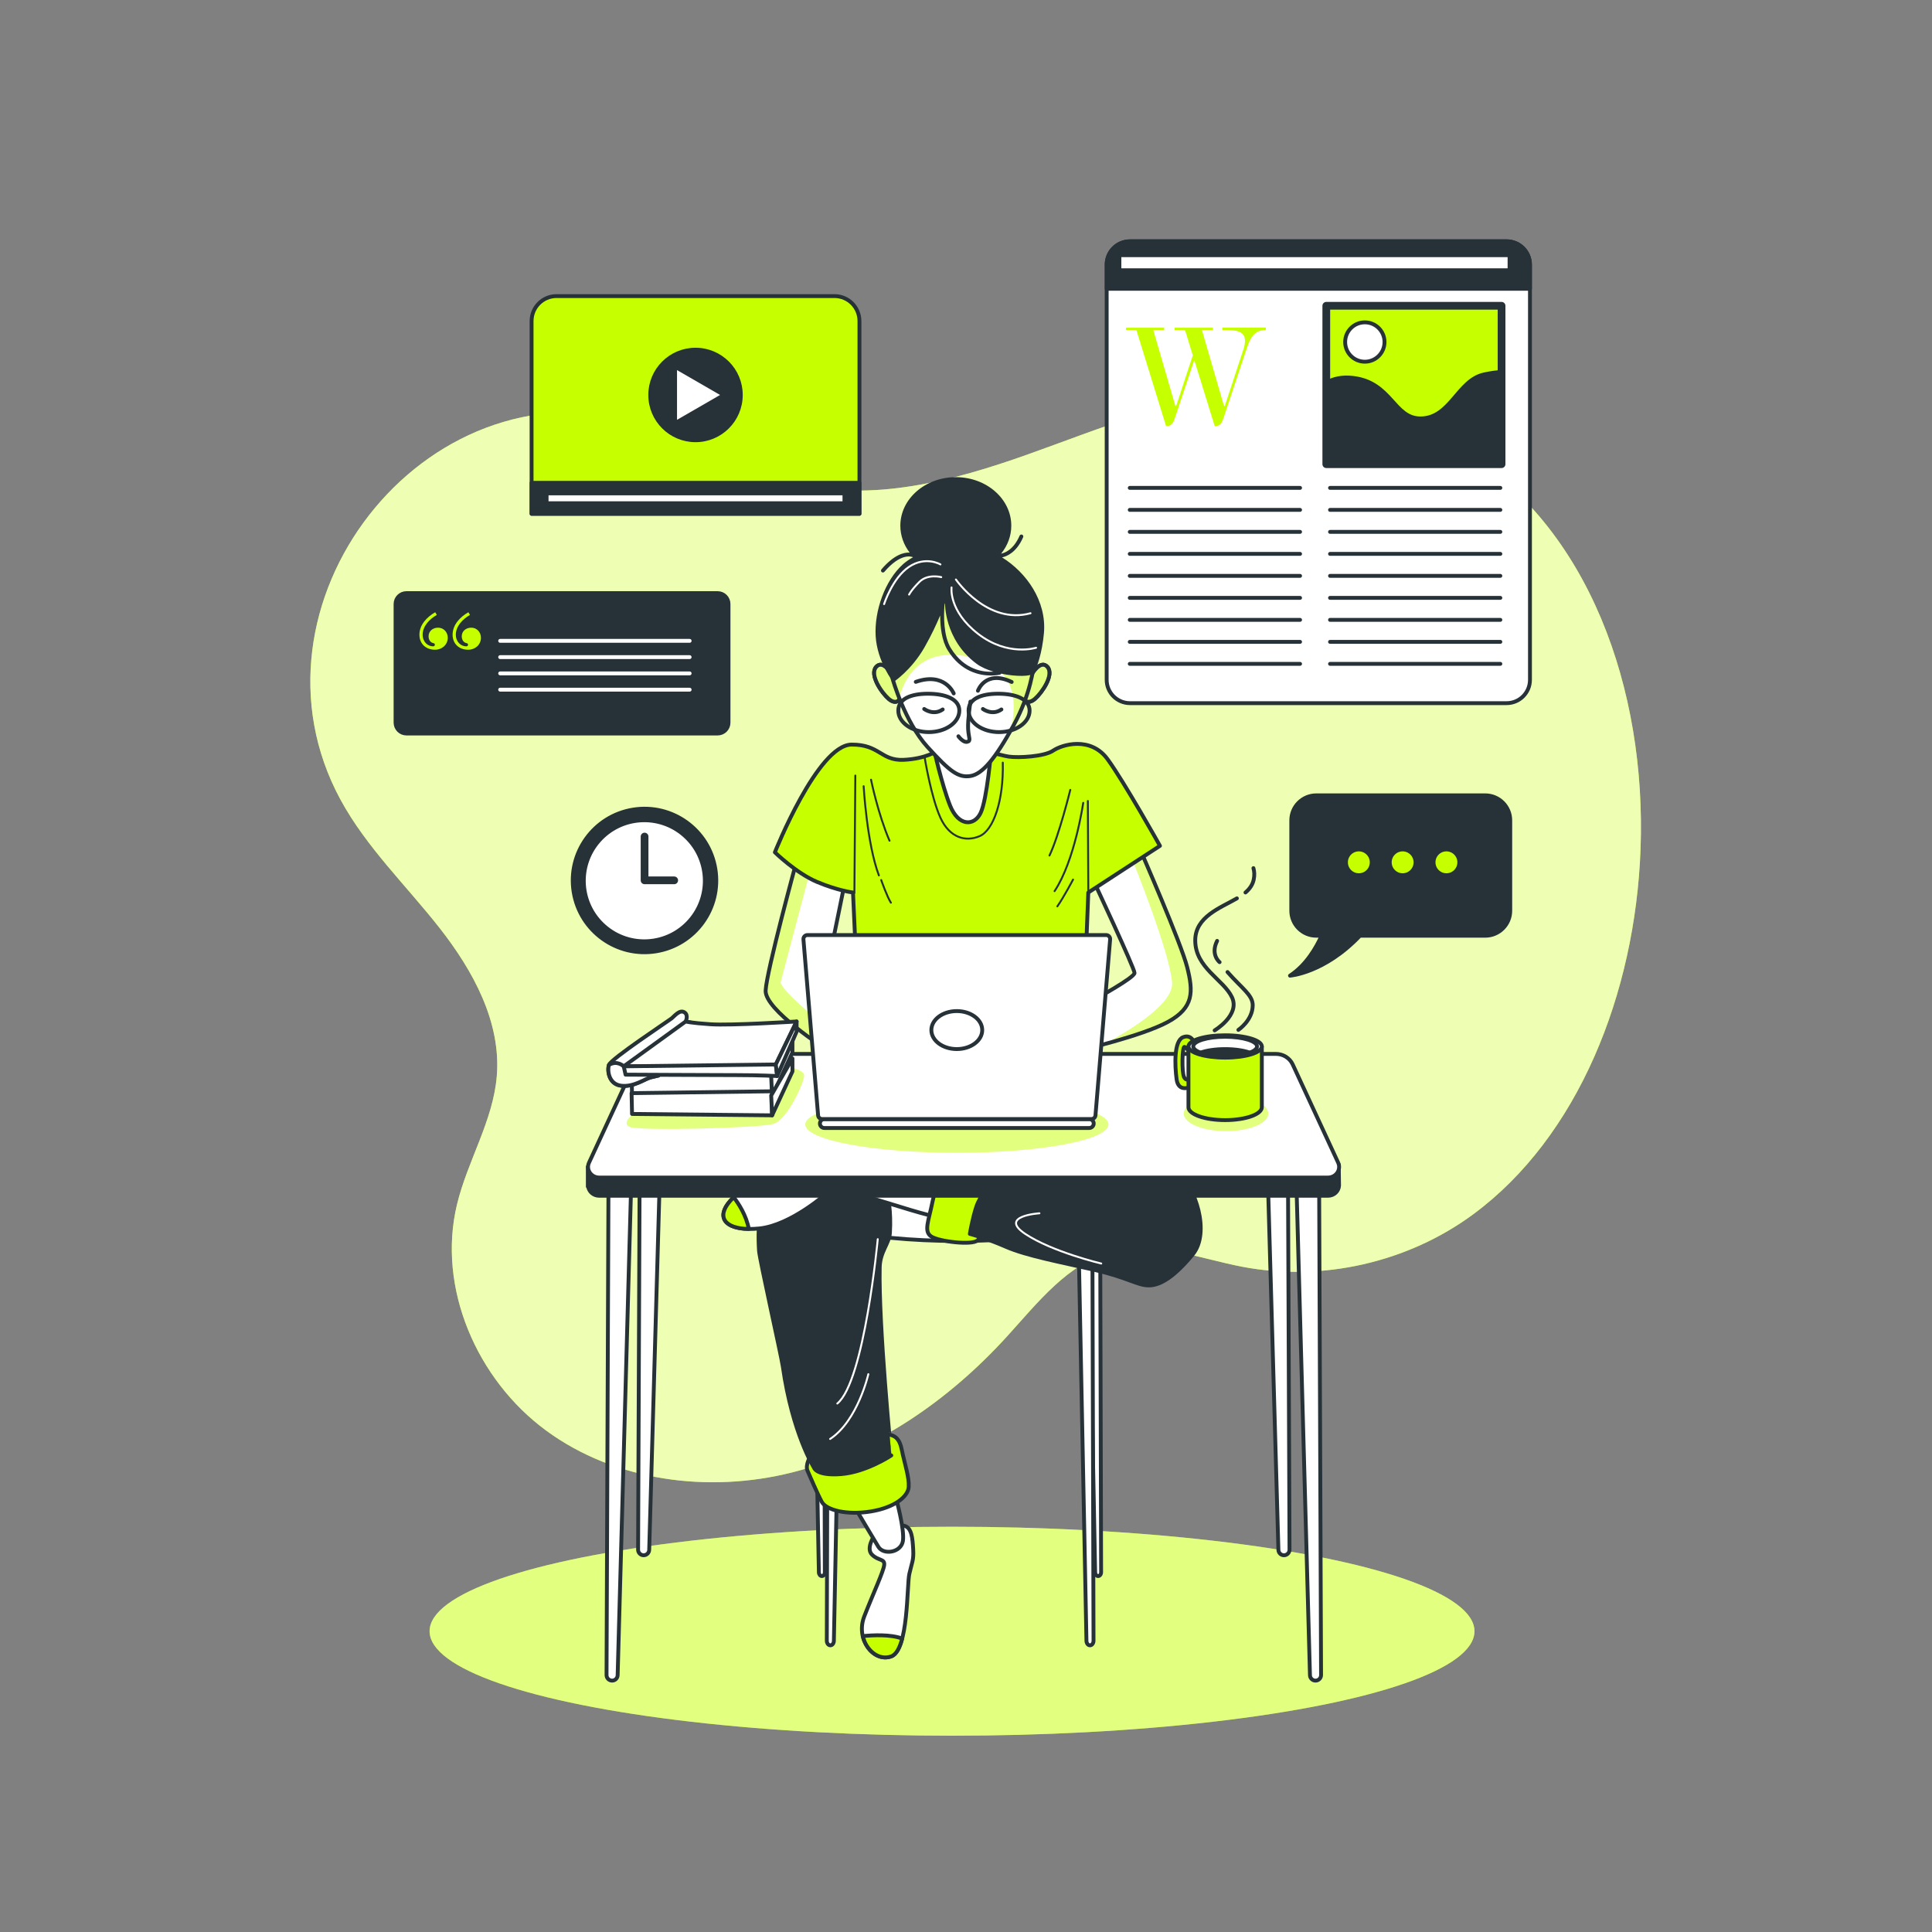 <?xml version="1.0" encoding="utf-8"?>
<!-- Generator: Adobe Illustrator 27.5.0, SVG Export Plug-In . SVG Version: 6.00 Build 0)  -->
<svg version="1.1" xmlns="http://www.w3.org/2000/svg" xmlns:xlink="http://www.w3.org/1999/xlink" x="0px" y="0px"
	 viewBox="0 0 500 500" style="enable-background:new 0 0 500 500;" xml:space="preserve">
<rect x="0" y="0" width="500" height="500" fill="#808080" stroke="none"/>
<g id="Background_simple">
	<g>
		<path style="fill:#C6FF00;" d="M424.572,219.768c1.531-41.415-13.355-83.336-46.152-103.29
			c-16.195-9.853-35.125-15.618-54.063-14.77c-20.315,0.91-39.447,9.178-58.611,15.981c-19.164,6.803-39.906,12.274-59.657,7.434
			c-14.293-3.503-26.864-12.151-41.042-16.095c-55.671-15.486-104.176,47.722-76.917,97.937
			c6.69,12.324,17.012,22.203,25.666,33.237c8.653,11.034,15.94,24.346,14.775,38.32c-0.963,11.565-7.561,21.872-10.289,33.152
			c-5.224,21.605,5.132,45.378,23.043,58.542c17.91,13.163,42.071,16.273,63.629,10.859c21.558-5.414,40.594-18.682,55.569-35.107
			c8.018-8.793,15.832-19.076,27.35-22.064c11.044-2.865,22.439,1.793,33.646,3.934c20.649,3.945,42.857-1.106,59.769-13.595
			C408.393,294.225,423.189,257.203,424.572,219.768z"/>
		<path style="opacity:0.7;fill:#FFFFFF;" d="M424.572,219.768c1.531-41.415-13.355-83.336-46.152-103.29
			c-16.195-9.853-35.125-15.618-54.063-14.77c-20.315,0.91-39.447,9.178-58.611,15.981c-19.164,6.803-39.906,12.274-59.657,7.434
			c-14.293-3.503-26.864-12.151-41.042-16.095c-55.671-15.486-104.176,47.722-76.917,97.937
			c6.69,12.324,17.012,22.203,25.666,33.237c8.653,11.034,15.94,24.346,14.775,38.32c-0.963,11.565-7.561,21.872-10.289,33.152
			c-5.224,21.605,5.132,45.378,23.043,58.542c17.91,13.163,42.071,16.273,63.629,10.859c21.558-5.414,40.594-18.682,55.569-35.107
			c8.018-8.793,15.832-19.076,27.35-22.064c11.044-2.865,22.439,1.793,33.646,3.934c20.649,3.945,42.857-1.106,59.769-13.595
			C408.393,294.225,423.189,257.203,424.572,219.768z"/>
	</g>
</g>
<g id="Shadow">
	<g>
		<ellipse style="fill:#C6FF00;" cx="246.386" cy="422.159" rx="135.21" ry="27.042"/>
		<ellipse style="opacity:0.5;fill:#FFFFFF;" cx="246.386" cy="422.159" rx="135.21" ry="27.042"/>
	</g>
</g>
<g id="Graphics_2">
	<g id="XMLID_98_">
		<path id="XMLID_4_" style="fill:#FFFFFF;stroke:#263238;stroke-linecap:round;stroke-linejoin:round;stroke-miterlimit:10;" d="
			M389.92,181.976h-97.48c-3.332,0-6.034-2.701-6.034-6.033V68.483c0-3.332,2.701-6.034,6.034-6.034h97.48
			c3.332,0,6.033,2.701,6.033,6.034v107.46C395.953,179.275,393.252,181.976,389.92,181.976z"/>
		<path id="XMLID_57_" style="fill:#263238;stroke:#263238;stroke-linecap:round;stroke-linejoin:round;stroke-miterlimit:10;" d="
			M395.953,74.743H286.406v-6.26c0-3.332,2.701-6.034,6.034-6.034h97.48c3.332,0,6.033,2.701,6.033,6.034V74.743z"/>
		<g id="XMLID_95_">
			<g id="XMLID_72_">
				
					<line id="XMLID_73_" style="fill:none;stroke:#263238;stroke-linecap:round;stroke-linejoin:round;stroke-miterlimit:10;" x1="292.38" y1="126.265" x2="336.458" y2="126.265"/>
				
					<line id="XMLID_74_" style="fill:none;stroke:#263238;stroke-linecap:round;stroke-linejoin:round;stroke-miterlimit:10;" x1="292.38" y1="131.958" x2="336.458" y2="131.958"/>
				
					<line id="XMLID_75_" style="fill:none;stroke:#263238;stroke-linecap:round;stroke-linejoin:round;stroke-miterlimit:10;" x1="292.38" y1="137.65" x2="336.458" y2="137.65"/>
				
					<line id="XMLID_76_" style="fill:none;stroke:#263238;stroke-linecap:round;stroke-linejoin:round;stroke-miterlimit:10;" x1="292.38" y1="143.342" x2="336.458" y2="143.342"/>
				
					<line id="XMLID_77_" style="fill:none;stroke:#263238;stroke-linecap:round;stroke-linejoin:round;stroke-miterlimit:10;" x1="292.38" y1="149.035" x2="336.458" y2="149.035"/>
				
					<line id="XMLID_78_" style="fill:none;stroke:#263238;stroke-linecap:round;stroke-linejoin:round;stroke-miterlimit:10;" x1="292.38" y1="154.727" x2="336.458" y2="154.727"/>
				
					<line id="XMLID_79_" style="fill:none;stroke:#263238;stroke-linecap:round;stroke-linejoin:round;stroke-miterlimit:10;" x1="292.38" y1="160.42" x2="336.458" y2="160.42"/>
				
					<line id="XMLID_80_" style="fill:none;stroke:#263238;stroke-linecap:round;stroke-linejoin:round;stroke-miterlimit:10;" x1="292.38" y1="166.112" x2="336.458" y2="166.112"/>
				
					<line id="XMLID_81_" style="fill:none;stroke:#263238;stroke-linecap:round;stroke-linejoin:round;stroke-miterlimit:10;" x1="292.38" y1="171.805" x2="336.458" y2="171.805"/>
			</g>
			<g id="XMLID_83_">
				
					<line id="XMLID_92_" style="fill:none;stroke:#263238;stroke-linecap:round;stroke-linejoin:round;stroke-miterlimit:10;" x1="344.212" y1="126.265" x2="388.289" y2="126.265"/>
				
					<line id="XMLID_91_" style="fill:none;stroke:#263238;stroke-linecap:round;stroke-linejoin:round;stroke-miterlimit:10;" x1="344.212" y1="131.958" x2="388.289" y2="131.958"/>
				
					<line id="XMLID_90_" style="fill:none;stroke:#263238;stroke-linecap:round;stroke-linejoin:round;stroke-miterlimit:10;" x1="344.212" y1="137.65" x2="388.289" y2="137.65"/>
				
					<line id="XMLID_89_" style="fill:none;stroke:#263238;stroke-linecap:round;stroke-linejoin:round;stroke-miterlimit:10;" x1="344.212" y1="143.342" x2="388.289" y2="143.342"/>
				
					<line id="XMLID_88_" style="fill:none;stroke:#263238;stroke-linecap:round;stroke-linejoin:round;stroke-miterlimit:10;" x1="344.212" y1="149.035" x2="388.289" y2="149.035"/>
				
					<line id="XMLID_87_" style="fill:none;stroke:#263238;stroke-linecap:round;stroke-linejoin:round;stroke-miterlimit:10;" x1="344.212" y1="154.727" x2="388.289" y2="154.727"/>
				
					<line id="XMLID_86_" style="fill:none;stroke:#263238;stroke-linecap:round;stroke-linejoin:round;stroke-miterlimit:10;" x1="344.212" y1="160.42" x2="388.289" y2="160.42"/>
				
					<line id="XMLID_85_" style="fill:none;stroke:#263238;stroke-linecap:round;stroke-linejoin:round;stroke-miterlimit:10;" x1="344.212" y1="166.112" x2="388.289" y2="166.112"/>
				
					<line id="XMLID_84_" style="fill:none;stroke:#263238;stroke-linecap:round;stroke-linejoin:round;stroke-miterlimit:10;" x1="344.212" y1="171.805" x2="388.289" y2="171.805"/>
			</g>
		</g>
		<path style="fill:#C6FF00;" d="M321.855,90.242c0.229-0.646,0.343-1.483,0.343-2.091c0-2.585-2.624-2.738-5.21-2.738h-0.646
			v-0.608h11.256v0.608c-2.929,0-3.955,1.863-4.905,4.639l-5.971,17.91c-0.456,1.331-0.836,2.32-2.243,2.32h-0.114l-5.285-17.111
			l-4.943,14.792c-0.456,1.331-0.836,2.32-2.243,2.32h-0.114l-7.681-24.869h-2.7v-0.608h9.887v0.608h-2.814l5.704,19.621h0.229
			l4.297-13.081l-2.016-6.541h-2.7v-0.608h9.887v0.608h-2.813l5.703,19.621h0.228L321.855,90.242z"/>
		<g id="XMLID_94_">
			
				<rect id="XMLID_64_" x="343.243" y="79.133" style="fill:#C6FF00;stroke:#263238;stroke-width:2;stroke-linecap:round;stroke-linejoin:round;stroke-miterlimit:10;" width="45.361" height="40.996"/>
			<path id="XMLID_97_" style="fill:#263238;stroke:#263238;stroke-linecap:round;stroke-linejoin:round;stroke-miterlimit:10;" d="
				M388.604,96.266c-1.227,0.062-2.719,0.245-4.527,0.638c-6.891,1.498-8.688,11.385-16.478,11.385
				c-6.897,0-7.49-9.288-17.377-10.486c-2.986-0.362-5.257,0.235-6.979,1.242v21.085h45.361V96.266z"/>
			<path id="XMLID_93_" style="fill:#FFFFFF;stroke:#263238;stroke-linecap:round;stroke-linejoin:round;stroke-miterlimit:10;" d="
				M358.311,88.515c0,2.813-2.28,5.093-5.093,5.093s-5.093-2.28-5.093-5.093c0-2.813,2.28-5.093,5.093-5.093
				S358.311,85.702,358.311,88.515z"/>
		</g>
		
			<rect id="XMLID_96_" x="289.702" y="66.045" style="fill:#FFFFFF;stroke:#263238;stroke-linecap:round;stroke-linejoin:round;stroke-miterlimit:10;" width="100.966" height="3.895"/>
	</g>
	<g>
		<path id="XMLID_125_" style="fill:#263238;stroke:#263238;stroke-linecap:round;stroke-linejoin:round;stroke-miterlimit:10;" d="
			M384.374,205.833H340.66c-3.577,0-6.477,2.9-6.477,6.477v23.38c0,3.577,2.9,6.477,6.477,6.477h1.361
			c-1.357,3.017-3.967,7.601-8.171,10.333c0,0,8.867-0.618,18.109-10.333h32.415c3.577,0,6.477-2.9,6.477-6.477v-23.38
			C390.85,208.733,387.951,205.833,384.374,205.833z"/>
		<g>
			
				<path id="XMLID_122_" style="fill:#C6FF00;stroke:#263238;stroke-linecap:round;stroke-linejoin:round;stroke-miterlimit:10;" d="
				M355,223.167c0-1.841-1.492-3.333-3.333-3.333c-1.841,0-3.333,1.492-3.333,3.333c0,1.841,1.492,3.333,3.333,3.333
				C353.508,226.5,355,225.008,355,223.167z"/>
			
				<path id="XMLID_124_" style="fill:#C6FF00;stroke:#263238;stroke-linecap:round;stroke-linejoin:round;stroke-miterlimit:10;" d="
				M366.333,223.167c0-1.841-1.492-3.333-3.333-3.333c-1.841,0-3.333,1.492-3.333,3.333c0,1.841,1.492,3.333,3.333,3.333
				C364.841,226.5,366.333,225.008,366.333,223.167z"/>
			
				<path id="XMLID_126_" style="fill:#C6FF00;stroke:#263238;stroke-linecap:round;stroke-linejoin:round;stroke-miterlimit:10;" d="
				M377.667,223.167c0-1.841-1.492-3.333-3.333-3.333c-1.841,0-3.333,1.492-3.333,3.333c0,1.841,1.492,3.333,3.333,3.333
				C376.174,226.5,377.667,225.008,377.667,223.167z"/>
		</g>
	</g>
</g>
<g id="Graphics_1">
	<g id="XMLID_71_">
		<path id="XMLID_65_" style="fill:#C6FF00;stroke:#263238;stroke-linecap:round;stroke-linejoin:round;stroke-miterlimit:10;" d="
			M222.425,132.972h-84.851V83.091c0-3.569,2.894-6.463,6.463-6.463h71.925c3.57,0,6.463,2.894,6.463,6.463V132.972z"/>
		
			<rect id="XMLID_66_" x="137.575" y="124.948" style="fill:#263238;stroke:#263238;stroke-linecap:round;stroke-linejoin:round;stroke-miterlimit:10;" width="84.851" height="8.024"/>
		
			<rect id="XMLID_67_" x="141.459" y="127.691" style="fill:#FFFFFF;stroke:#263238;stroke-linecap:round;stroke-linejoin:round;stroke-miterlimit:10;" width="77.082" height="2.538"/>
		<g id="XMLID_70_">
			
				<circle id="XMLID_68_" style="fill:#263238;stroke:#263238;stroke-linecap:round;stroke-linejoin:round;stroke-miterlimit:10;" cx="180" cy="102.215" r="11.719"/>
			
				<polygon id="XMLID_69_" style="fill:#FFFFFF;stroke:#263238;stroke-linecap:round;stroke-linejoin:round;stroke-miterlimit:10;" points="
				174.712,94.915 187.356,102.215 174.712,109.515 			"/>
		</g>
	</g>
	<g id="XMLID_123_">
		<path id="XMLID_100_" style="fill:#263238;stroke:#263238;stroke-linecap:round;stroke-linejoin:round;stroke-miterlimit:10;" d="
			M185.724,189.833h-80.54c-1.555,0-2.815-1.26-2.815-2.815v-30.703c0-1.555,1.26-2.815,2.815-2.815h80.54
			c1.555,0,2.815,1.26,2.815,2.815v30.703C188.54,188.573,187.279,189.833,185.724,189.833z"/>
		<g>
			<path style="fill:#C6FF00;" d="M112.631,158.449l0.418,0.696c-1.903,1.067-3.667,2.924-3.667,5.106
				c0,1.903,1.346,3.017,2.692,3.017c0.278,0,0.464-0.139,0.464-0.418c0-0.232-0.139-0.371-0.417-0.417
				c-0.65-0.139-1.207-0.743-1.207-1.764c0-1.346,1.114-2.228,2.46-2.228c1.439,0,2.507,1.161,2.507,2.6
				c0,1.81-1.485,3.11-3.296,3.11c-2.321,0-4.038-1.485-4.038-3.899C108.546,161.698,110.496,159.656,112.631,158.449z
				 M121.218,158.449l0.417,0.696c-1.903,1.067-3.666,2.924-3.666,5.106c0,1.903,1.346,3.017,2.692,3.017
				c0.279,0,0.464-0.139,0.464-0.418c0-0.232-0.139-0.371-0.418-0.417c-0.65-0.139-1.207-0.743-1.207-1.764
				c0-1.346,1.114-2.228,2.46-2.228c1.439,0,2.506,1.161,2.506,2.6c0,1.81-1.485,3.11-3.295,3.11c-2.321,0-4.039-1.485-4.039-3.899
				C117.133,161.698,119.083,159.656,121.218,158.449z"/>
		</g>
		
			<line id="XMLID_102_" style="fill:none;stroke:#FFFFFF;stroke-linecap:round;stroke-linejoin:round;stroke-miterlimit:10;" x1="129.444" y1="165.852" x2="178.477" y2="165.852"/>
		
			<line id="XMLID_103_" style="fill:none;stroke:#FFFFFF;stroke-linecap:round;stroke-linejoin:round;stroke-miterlimit:10;" x1="129.444" y1="170.063" x2="178.477" y2="170.063"/>
		
			<line id="XMLID_104_" style="fill:none;stroke:#FFFFFF;stroke-linecap:round;stroke-linejoin:round;stroke-miterlimit:10;" x1="129.444" y1="174.275" x2="178.477" y2="174.275"/>
		
			<line id="XMLID_105_" style="fill:none;stroke:#FFFFFF;stroke-linecap:round;stroke-linejoin:round;stroke-miterlimit:10;" x1="129.444" y1="178.486" x2="178.477" y2="178.486"/>
	</g>
	<g id="XMLID_121_">
		
			<ellipse id="XMLID_119_" transform="matrix(0.987 -0.161 0.161 0.987 -34.528 29.853)" style="fill:#263238;stroke:#263238;stroke-linecap:round;stroke-linejoin:round;stroke-miterlimit:10;" cx="166.816" cy="227.833" rx="18.574" ry="18.574"/>
		
			<ellipse id="XMLID_116_" transform="matrix(0.66 -0.751 0.751 0.66 -114.452 202.855)" style="fill:#FFFFFF;stroke:#263238;stroke-linecap:round;stroke-linejoin:round;stroke-miterlimit:10;" cx="166.816" cy="227.833" rx="15.667" ry="15.667"/>
		
			<polyline id="XMLID_120_" style="fill:none;stroke:#263238;stroke-width:2;stroke-linecap:round;stroke-linejoin:round;stroke-miterlimit:10;" points="
			166.816,216.5 166.816,227.833 174.482,227.833 		"/>
	</g>
</g>
<g id="Character">
	<g>
		<g>
			<g>
				<defs>
					<path id="XMLID_19_" d="M282.969,227.872c0,0,10.648,22.731,10.648,23.927c0,1.196-9.451,6.341-11.246,7.418
						c-1.794,1.077-4.307,2.153-4.307,2.153l1.077,10.528c0,0,16.271-3.709,23.09-7.417c6.819-3.709,6.58-7.896,5.025-14.117
						s-12.083-30.268-12.083-30.268L282.969,227.872z"/>
				</defs>
				<use xlink:href="#XMLID_19_"  style="overflow:visible;fill:#FFFFFF;"/>
				<clipPath id="XMLID_00000032623683999861122890000011125988614734692273_">
					<use xlink:href="#XMLID_19_"  style="overflow:visible;"/>
				</clipPath>
				<path style="opacity:0.5;clip-path:url(#XMLID_00000032623683999861122890000011125988614734692273_);fill:#C6FF00;" d="
					M302.231,264.481c6.819-3.709,6.58-7.896,5.025-14.117c-1.555-6.221-12.083-30.268-12.083-30.268l-1.699,1.083l-0.542,1.026
					c0,0,9.806,24.071,10.401,32.094c0.399,5.387-10.45,12.11-17.626,15.949C291.015,268.82,298.24,266.651,302.231,264.481z"/>
				
					<use xlink:href="#XMLID_19_"  style="overflow:visible;fill:none;stroke:#263238;stroke-linecap:round;stroke-linejoin:round;stroke-miterlimit:10;"/>
			</g>
			<g>
				<defs>
					<path id="XMLID_30_" d="M206.162,222.847c0,0-7.776,28.474-8.016,33.499c-0.239,5.025,15.433,14.955,16.031,15.553
						s-0.888-17.302-0.888-17.302l5.315-26.007L206.162,222.847z"/>
				</defs>
				<use xlink:href="#XMLID_30_"  style="overflow:visible;fill:#FFFFFF;"/>
				<clipPath id="XMLID_00000118388488646937871540000015811213596887370169_">
					<use xlink:href="#XMLID_30_"  style="overflow:visible;"/>
				</clipPath>
				<path style="opacity:0.5;clip-path:url(#XMLID_00000118388488646937871540000015811213596887370169_);fill:#C6FF00;" d="
					M209.724,225.176l-0.173-0.766l-3.388-1.564c0,0-7.776,28.474-8.016,33.498c-0.239,5.025,15.433,14.955,16.031,15.553
					c0.237,0.237,0.146-2.436-0.049-5.747c-4.661-3.953-11.35-9.508-12.131-11.853"/>
				
					<use xlink:href="#XMLID_30_"  style="overflow:visible;fill:none;stroke:#263238;stroke-linecap:round;stroke-linejoin:round;stroke-miterlimit:10;"/>
			</g>
		</g>
		<g>
			<path id="XMLID_18_" style="fill:#C6FF00;stroke:#263238;stroke-linecap:round;stroke-linejoin:round;stroke-miterlimit:10;" d="
				M242.651,194.254c0,0-2.991,2.154-8.853,2.393c-5.862,0.239-6.127-3.983-13.399-3.948c-8.804,0.042-19.86,27.876-19.86,27.876
				s5.503,5.384,10.887,7.657c5.384,2.273,9.332,2.752,9.332,2.752l0.837,18.305h59.34l0.718-18.305l18.544-12.083
				c0,0-9.092-16.271-13.519-22.372c-4.427-6.102-11.844-3.828-14.117-2.273s-8.973,1.914-11.485,1.555
				c-2.512-0.359-9.571-2.632-9.571-2.632S247.676,189.947,242.651,194.254z"/>
			
				<line id="XMLID_20_" style="fill:none;stroke:#263238;stroke-width:0.5;stroke-linecap:round;stroke-linejoin:round;stroke-miterlimit:10;" x1="221.356" y1="200.714" x2="221.117" y2="231.102"/>
			
				<path id="XMLID_21_" style="fill:none;stroke:#263238;stroke-width:0.5;stroke-linecap:round;stroke-linejoin:round;stroke-miterlimit:10;" d="
				M223.509,203.466c0,0,0.838,14.835,3.948,23.09"/>
			
				<path id="XMLID_22_" style="fill:none;stroke:#263238;stroke-width:0.5;stroke-linecap:round;stroke-linejoin:round;stroke-miterlimit:10;" d="
				M228.056,227.752c0,0,1.555,4.426,2.512,5.862"/>
			
				<path id="XMLID_23_" style="fill:none;stroke:#263238;stroke-width:0.5;stroke-linecap:round;stroke-linejoin:round;stroke-miterlimit:10;" d="
				M225.424,201.791c0,0,1.795,8.853,4.786,15.792"/>
			
				<path id="XMLID_24_" style="fill:none;stroke:#263238;stroke-width:0.5;stroke-linecap:round;stroke-linejoin:round;stroke-miterlimit:10;" d="
				M276.987,204.423c0,0-2.871,11.724-5.384,16.988"/>
			
				<line id="XMLID_25_" style="fill:none;stroke:#263238;stroke-width:0.5;stroke-linecap:round;stroke-linejoin:round;stroke-miterlimit:10;" x1="281.653" y1="230.982" x2="281.534" y2="207.294"/>
			
				<path id="XMLID_26_" style="fill:none;stroke:#263238;stroke-width:0.5;stroke-linecap:round;stroke-linejoin:round;stroke-miterlimit:10;" d="
				M280.337,207.773c0,0-2.154,14.955-7.417,22.851"/>
			
				<path id="XMLID_27_" style="fill:none;stroke:#263238;stroke-width:0.5;stroke-linecap:round;stroke-linejoin:round;stroke-miterlimit:10;" d="
				M277.705,227.632c0,0-2.393,4.546-4.068,6.939"/>
			
				<path id="XMLID_28_" style="fill:none;stroke:#263238;stroke-width:0.5;stroke-linecap:round;stroke-linejoin:round;stroke-miterlimit:10;" d="
				M239.302,196.048c0,0,1.675,10.289,4.068,15.553c2.393,5.264,6.58,6.341,10.169,4.786c3.589-1.555,6.221-9.212,5.982-19.022"/>
		</g>
		<g>
			<g>
				<g>
					
						<path id="XMLID_13_" style="fill:#C6FF00;stroke:#263238;stroke-linecap:round;stroke-linejoin:round;stroke-miterlimit:10;" d="
						M230.807,174.514c0,0-2.273-3.948-4.068-1.914c-1.795,2.034,1.436,6.7,3.23,8.255c1.795,1.555,3.111,0.598,2.991-1.077
						C232.841,178.103,230.807,174.514,230.807,174.514z"/>
					<path id="XMLID_128_" style="opacity:0.5;fill:#FFFFFF;" d="M230.807,174.514c0,0-2.273-3.948-4.068-1.914
						c-1.795,2.034,1.436,6.7,3.23,8.255c1.795,1.555,3.111,0.598,2.991-1.077C232.841,178.103,230.807,174.514,230.807,174.514z"/>
				</g>
				<path id="XMLID_1_" style="fill:none;stroke:#263238;stroke-linecap:round;stroke-linejoin:round;stroke-miterlimit:10;" d="
					M230.807,174.514c0,0-2.273-3.948-4.068-1.914c-1.795,2.034,1.436,6.7,3.23,8.255c1.795,1.555,3.111,0.598,2.991-1.077
					C232.841,178.103,230.807,174.514,230.807,174.514z"/>
			</g>
			<g>
				<g>
					
						<path id="XMLID_16_" style="fill:#C6FF00;stroke:#263238;stroke-linecap:round;stroke-linejoin:round;stroke-miterlimit:10;" d="
						M267.018,174.514c0,0,2.273-3.948,4.068-1.914c1.795,2.034-1.436,6.7-3.23,8.255c-1.795,1.555-3.111,0.598-2.991-1.077
						C264.984,178.103,267.018,174.514,267.018,174.514z"/>
					<path id="XMLID_129_" style="opacity:0.5;fill:#FFFFFF;" d="M267.018,174.514c0,0,2.273-3.948,4.068-1.914
						c1.795,2.034-1.436,6.7-3.23,8.255c-1.795,1.555-3.111,0.598-2.991-1.077C264.984,178.103,267.018,174.514,267.018,174.514z"/>
				</g>
				<path id="XMLID_5_" style="fill:none;stroke:#263238;stroke-linecap:round;stroke-linejoin:round;stroke-miterlimit:10;" d="
					M267.018,174.514c0,0,2.273-3.948,4.068-1.914c1.795,2.034-1.436,6.7-3.23,8.255c-1.795,1.555-3.111,0.598-2.991-1.077
					C264.984,178.103,267.018,174.514,267.018,174.514z"/>
			</g>
			<path id="XMLID_17_" style="fill:#FFFFFF;stroke:#263238;stroke-linecap:round;stroke-linejoin:round;stroke-miterlimit:10;" d="
				M241.575,193.416c0,0,2.154,9.691,4.307,15.074c2.153,5.384,6.221,5.384,7.896,1.914c1.675-3.469,2.752-16.39,2.752-16.39
				S245.283,195.57,241.575,193.416z"/>
			<g>
				<defs>
					<path id="XMLID_7_" d="M231.047,175.829c0,0,3.111,11.007,8.973,17.467c5.862,6.46,8.016,8.016,11.126,7.537
						c3.111-0.479,6.46-4.546,11.126-13.04c4.666-8.494,5.025-14.955,5.384-15.553c0.359-0.598-0.957-12.562-7.657-17.706
						c-6.7-5.144-14.117-7.417-20.578-1.794C232.961,158.362,228.893,167.574,231.047,175.829z"/>
				</defs>
				<use xlink:href="#XMLID_7_"  style="overflow:visible;fill:#FFFFFF;"/>
				<clipPath id="XMLID_00000142870944811509445910000010317720267075625124_">
					<use xlink:href="#XMLID_7_"  style="overflow:visible;"/>
				</clipPath>
				<path style="opacity:0.5;clip-path:url(#XMLID_00000142870944811509445910000010317720267075625124_);fill:#C6FF00;" d="
					M259.999,154.534c-6.7-5.145-14.117-7.418-20.577-1.795c-6.46,5.623-10.528,14.835-8.375,23.09c0,0,0.598,2.116,1.763,5.036
					c0.002-0.387,0.045-0.754,0.151-1.088c1.428-4.525,5.647-13.296,19.852-9.28c11.273,3.187,9.894,13.101,8.845,18.397
					c0.203-0.362,0.406-0.722,0.614-1.101c4.666-8.494,5.025-14.955,5.384-15.553C268.015,171.642,266.698,159.678,259.999,154.534z
					"/>
				
					<use xlink:href="#XMLID_7_"  style="overflow:visible;fill:none;stroke:#263238;stroke-linecap:round;stroke-linejoin:round;stroke-miterlimit:10;"/>
			</g>
			<path id="XMLID_8_" style="fill:none;stroke:#263238;stroke-linecap:round;stroke-linejoin:round;stroke-miterlimit:10;" d="
				M251.146,181.572c0,0-0.718,4.666-0.598,7.059c0.12,2.393,0.837,3.11-0.239,3.35c-1.077,0.239-2.273-1.436-2.273-1.436"/>
			<path id="XMLID_9_" style="fill:none;stroke:#263238;stroke-linecap:round;stroke-linejoin:round;stroke-miterlimit:10;" d="
				M239.182,183.486c0,0,2.393,1.795,4.785,0.12"/>
			<path id="XMLID_10_" style="fill:none;stroke:#263238;stroke-linecap:round;stroke-linejoin:round;stroke-miterlimit:10;" d="
				M254.376,183.486c0,0,2.393,1.795,4.786,0.12"/>
			<path id="XMLID_11_" style="fill:none;stroke:#263238;stroke-linecap:round;stroke-linejoin:round;stroke-miterlimit:10;" d="
				M246.817,179.457c0,0-2.273-5.623-9.81-2.991"/>
			<path id="XMLID_12_" style="fill:none;stroke:#263238;stroke-linecap:round;stroke-linejoin:round;stroke-miterlimit:10;" d="
				M253.085,178.765c0,0,1.914-5.503,8.734-2.273"/>
			<path id="XMLID_6_" style="fill:none;stroke:#263238;stroke-linecap:round;stroke-linejoin:round;stroke-miterlimit:10;" d="
				M248.274,183.905c0,3.072-3.535,5.563-7.896,5.563c-4.361,0-7.896-2.491-7.896-5.563s3.296-4.367,7.657-4.367
				S248.274,180.833,248.274,183.905z"/>
			<path id="XMLID_14_" style="fill:none;stroke:#263238;stroke-linecap:round;stroke-linejoin:round;stroke-miterlimit:10;" d="
				M266.459,183.905c0,3.072-3.535,5.563-7.896,5.563s-7.896-2.491-7.896-5.563s3.296-4.367,7.657-4.367
				C262.685,179.538,266.459,180.833,266.459,183.905z"/>
		</g>
		<g>
			<path id="XMLID_48_" style="fill:#FFFFFF;stroke:#263238;stroke-linecap:round;stroke-linejoin:round;stroke-miterlimit:10;" d="
				M165.633,279.833l-0.493,121.222c-0.004,0.797,0.641,1.444,1.437,1.444l0,0c0.775,0,1.41-0.614,1.436-1.388L171.466,280
				L165.633,279.833z"/>
			<path id="XMLID_46_" style="fill:#FFFFFF;stroke:#263238;stroke-linecap:round;stroke-linejoin:round;stroke-miterlimit:10;" d="
				M157.466,308.167L156.973,433.5c-0.004,0.797,0.641,1.444,1.437,1.444l0,0c0.775,0,1.41-0.614,1.436-1.388l3.453-125.223
				L157.466,308.167z"/>
			<path id="XMLID_51_" style="fill:#FFFFFF;stroke:#263238;stroke-linecap:round;stroke-linejoin:round;stroke-miterlimit:10;" d="
				M333.232,279.833l0.493,121.222c0.004,0.797-0.641,1.444-1.437,1.444l0,0c-0.775,0-1.41-0.614-1.437-1.388L327.398,280
				L333.232,279.833z"/>
			<path id="XMLID_49_" style="fill:#FFFFFF;stroke:#263238;stroke-linecap:round;stroke-linejoin:round;stroke-miterlimit:10;" d="
				M341.398,308.167l0.493,125.333c0.004,0.797-0.641,1.444-1.437,1.444l0,0c-0.775,0-1.41-0.614-1.436-1.388l-3.453-125.223
				L341.398,308.167z"/>
		</g>
		<g>
			<path id="XMLID_59_" style="fill:#FFFFFF;stroke:#263238;stroke-linecap:round;stroke-linejoin:round;stroke-miterlimit:10;" d="
				M214.292,313.377l-0.313,111.244c-0.003,0.655,0.408,1.188,0.914,1.188l0,0c0.493,0,0.897-0.505,0.914-1.141l2.196-111.153
				L214.292,313.377z"/>
			<path id="XMLID_62_" style="fill:#FFFFFF;stroke:#263238;stroke-linecap:round;stroke-linejoin:round;stroke-miterlimit:10;" d="
				M284.702,309.799l0.265,97.083c0.002,0.553-0.344,1.003-0.772,1.003l0,0c-0.416,0-0.758-0.427-0.772-0.964l-1.855-97.007
				L284.702,309.799z"/>
			<path id="XMLID_63_" style="fill:#FFFFFF;stroke:#263238;stroke-linecap:round;stroke-linejoin:round;stroke-miterlimit:10;" d="
				M213.202,309.799l0.265,97.083c0.002,0.553-0.344,1.003-0.772,1.003l0,0c-0.416,0-0.758-0.427-0.772-0.964l-1.855-97.007
				L213.202,309.799z"/>
			<path id="XMLID_60_" style="fill:#FFFFFF;stroke:#263238;stroke-linecap:round;stroke-linejoin:round;stroke-miterlimit:10;" d="
				M282.689,313.377l0.313,111.244c0.002,0.655-0.408,1.188-0.914,1.188l0,0c-0.493,0-0.897-0.505-0.914-1.141l-2.196-111.153
				L282.689,313.377z"/>
			
				<ellipse id="XMLID_56_" style="fill:#FFFFFF;stroke:#263238;stroke-linecap:round;stroke-linejoin:round;stroke-miterlimit:10;" cx="248" cy="311" rx="44.5" ry="10.167"/>
		</g>
		<g>
			<path id="XMLID_54_" style="fill:#FFFFFF;stroke:#263238;stroke-linecap:round;stroke-linejoin:round;stroke-miterlimit:10;" d="
				M226.333,397.333c0,0-2.333,3.333-0.667,5c1.667,1.667,3.333,1,3.167,2.667c-0.167,1.667-2.833,7.333-5.167,13.333
				c-2.333,6,2.5,12,7,10.333c4.5-1.667,4-18.333,4.667-21.333c0.667-3,1.167-3.5,1-6.333c-0.167-2.833-0.333-5.833-2.5-6.167
				C231.667,394.5,227.333,396.167,226.333,397.333z"/>
			<path id="XMLID_61_" style="fill:#C6FF00;stroke:#263238;stroke-linecap:round;stroke-linejoin:round;stroke-miterlimit:10;" d="
				M233.485,424.065c-3.002-1.135-7.602-0.902-10.196-0.642c0.87,3.769,4.201,6.42,7.378,5.243
				C231.983,428.179,232.87,426.403,233.485,424.065z"/>
			<path id="XMLID_55_" style="fill:#FFFFFF;stroke:#263238;stroke-linecap:round;stroke-linejoin:round;stroke-miterlimit:10;" d="
				M221.167,390c0,0,4.833,8.167,6.167,10.333c1.333,2.167,5.833,1.5,6.333-1.5s-1.833-11.333-1.833-11.333l-10,2.5H221.167z"/>
			<path id="XMLID_53_" style="fill:#C6FF00;stroke:#263238;stroke-linecap:round;stroke-linejoin:round;stroke-miterlimit:10;" d="
				M209.667,377c0,0-1.333,2.167-0.667,3.667c0.667,1.5,2.5,5.833,3.667,8c1.167,2.167,6.5,3.5,12.667,2.5
				c6.167-1,9.667-3.833,9.833-6.333c0.167-2.5-1-5.833-1.833-9.833c-0.833-4-3-3.833-6-3.833S212.167,374.667,209.667,377z"/>
			<path style="fill:#263238;stroke:#263238;stroke-linecap:round;stroke-linejoin:round;stroke-miterlimit:10;" d="M227.667,328
				c0.092-4.101,2.465-6.119,2.642-8.929c0.35-5.555-0.479-9.506-0.907-11.109l-4.563-6.236c-13.117,0.17-22.523,0.391-22.673,0.44
				c-0.5,0.167-0.833,3-1.167,5.333c0,0-5.565,0.706-4.565,16.206c0.14,2.167,5.759,27.158,6.165,29.99
				c2.499,17.417,8.067,26.137,8.067,26.137s0.5,2.167,7,1.667c6.5-0.5,13-4.833,13-4.833S227.333,342.833,227.667,328z"/>
			<path id="XMLID_52_" style="fill:#FFFFFF;stroke:#263238;stroke-linecap:round;stroke-linejoin:round;stroke-miterlimit:10;" d="
				M200.095,304.961c0,0-6.883,1.034-11.104,5.817c-4.221,4.783-0.64,7.99,7.563,7.145c8.203-0.845,17.658-9.256,18.059-9.704
				C215.014,307.772,206.06,302.111,200.095,304.961z"/>
			<path style="fill:#FFFFFF;stroke:#263238;stroke-linecap:round;stroke-linejoin:round;stroke-miterlimit:10;" d="M212.333,308
				c0,0,7.333,0.333,13,2c5.667,1.667,15.667,5,18,5c2.333,0,1.667-8.667,1.667-10.333C245,303,215,302,211.333,302
				C207.667,302,212.333,308,212.333,308z"/>
			<path style="fill:#C6FF00;stroke:#263238;stroke-linecap:round;stroke-linejoin:round;stroke-miterlimit:10;" d="M245,304.667
				c0,0-2.667,1.333-3.667,6.333S239,318.667,241,320s10.667,2.333,12,1c1.333-1.333,5-8,5.667-12.333
				C259.333,304.333,245,304.667,245,304.667z"/>
			<path style="fill:#263238;stroke:#263238;stroke-linecap:round;stroke-linejoin:round;stroke-miterlimit:10;" d="
				M256.333,306.333c0,0-2.667,3-3.667,6s-1.667,7-1.667,7s4,1,9.333,3.333c5.333,2.333,14.333,4,23,6c8.667,2,11,4,14,4
				s6.667-2.333,11.333-8c4.667-5.667,0.667-17.667-4-21.333c-4.667-3.667-29.667-6.667-33-5.667
				C268.333,298.667,256.333,306.333,256.333,306.333z"/>
			<path id="XMLID_58_" style="fill:#C6FF00;stroke:#263238;stroke-linecap:round;stroke-linejoin:round;stroke-miterlimit:10;" d="
				M193.793,318.053c-0.666-3.542-2.645-6.567-3.904-8.198c-0.309,0.292-0.611,0.597-0.898,0.923
				C185.28,314.983,187.604,317.967,193.793,318.053z"/>
			
				<path id="XMLID_117_" style="fill:none;stroke:#FFFFFF;stroke-width:0.5;stroke-linecap:round;stroke-linejoin:round;stroke-miterlimit:10;" d="
				M227.162,320.692c0,0-3.44,36.803-10.463,42.537"/>
			
				<path id="XMLID_118_" style="fill:none;stroke:#FFFFFF;stroke-width:0.5;stroke-linecap:round;stroke-linejoin:round;stroke-miterlimit:10;" d="
				M224.725,355.632c0,0-2.723,12.04-9.89,16.77"/>
			<path style="fill:none;stroke:#FFFFFF;stroke-width:0.5;stroke-linecap:round;stroke-linejoin:round;stroke-miterlimit:10;" d="
				M269,314c0,0-10.667,0.667-3.667,5.333C272.333,324,285,327,285,327"/>
		</g>
		<g>
			<path id="XMLID_50_" style="fill:#263238;stroke:#263238;stroke-linecap:round;stroke-linejoin:round;stroke-miterlimit:10;" d="
				M346.463,301.39l-3.602-3.243l-8.317-17.972c-0.762-1.647-2.475-2.71-4.367-2.71H168.576c-1.892,0-3.605,1.063-4.367,2.71
				l-10.372,22.414l-1.706-0.628v5.13l0.085-0.065c0.16,1.318,1.323,2.439,2.869,2.439h188.585c1.628,0,2.821-1.243,2.875-2.651
				L346.463,301.39z"/>
			<path id="XMLID_42_" style="fill:#FFFFFF;stroke:#263238;stroke-linecap:round;stroke-linejoin:round;stroke-miterlimit:10;" d="
				M343.669,304.75H155.084c-2.087,0-3.486-2.039-2.646-3.855l11.77-25.435c0.762-1.647,2.475-2.71,4.367-2.71h161.601
				c1.892,0,3.605,1.063,4.367,2.71l11.77,25.435C347.155,302.711,345.756,304.75,343.669,304.75z"/>
			<path style="opacity:0.5;fill:#C6FF00;" d="M164.634,287.669c0,0-4.27,2.936-1.601,4.003c2.669,1.068,33.361,0.267,37.097-0.801
				c3.736-1.068,8.007-10.942,8.007-12.544s-5.375-2.746-7.358-2.841c-1.983-0.095-28.138,1.506-28.138,1.506L164.634,287.669z"/>
			<ellipse style="opacity:0.5;fill:#C6FF00;" cx="317.293" cy="288.203" rx="10.942" ry="4.537"/>
			<ellipse style="opacity:0.5;fill:#C6FF00;" cx="247.636" cy="291.005" rx="39.232" ry="7.339"/>
		</g>
		<g>
			<path id="XMLID_33_" style="fill:#C6FF00;stroke:#263238;stroke-linecap:round;stroke-linejoin:round;stroke-miterlimit:10;" d="
				M309.289,270.343c0,0-0.718-2.871-3.111-1.914c-2.393,0.957-2.153,7.298-1.675,10.887c0.479,3.589,3.709,1.914,3.709,1.914
				v-2.154c0,0-1.196,0.957-1.795-0.359s-0.478-7.896,0.12-7.776c0.598,0.12,1.795,2.154,1.795,2.154
				S308.691,272.855,309.289,270.343z"/>
			<path id="XMLID_36_" style="fill:#C6FF00;stroke:#263238;stroke-linecap:round;stroke-linejoin:round;stroke-miterlimit:10;" d="
				M307.57,270.822v15.723c0,1.845,4.251,3.341,9.496,3.341c5.244,0,9.496-1.496,9.496-3.341v-15.723H307.57z"/>
			<path id="XMLID_32_" style="fill:#FFFFFF;stroke:#263238;stroke-linecap:round;stroke-linejoin:round;stroke-miterlimit:10;" d="
				M326.562,270.822c0,1.596-4.252,2.89-9.496,2.89c-5.244,0-9.496-1.294-9.496-2.89c0-1.596,4.251-2.89,9.496-2.89
				C322.31,267.931,326.562,269.225,326.562,270.822z"/>
			<path id="XMLID_31_" style="fill:#FFFFFF;stroke:#263238;stroke-linecap:round;stroke-linejoin:round;stroke-miterlimit:10;" d="
				M325.321,270.822c0,1.388-3.696,2.512-8.255,2.512c-4.559,0-8.255-1.125-8.255-2.512c0-1.388,3.696-2.512,8.255-2.512
				C321.625,268.309,325.321,269.434,325.321,270.822z"/>
			
				<path id="XMLID_109_" style="fill:#263238;stroke:#263238;stroke-linecap:round;stroke-linejoin:round;stroke-miterlimit:10;" d="
				M310.7,272.421c1.514,0.558,3.804,0.913,6.366,0.913s4.852-0.355,6.366-0.913c-1.514-0.558-3.804-0.913-6.366-0.913
				S312.214,271.863,310.7,272.421z"/>
		</g>
		<g>
			
				<polygon id="XMLID_41_" style="fill:#FFFFFF;stroke:#263238;stroke-linecap:round;stroke-linejoin:round;stroke-miterlimit:10;" points="
				163.452,278 163.571,283.383 199.821,283.742 199.821,277.521 			"/>
			
				<polygon id="XMLID_40_" style="fill:#FFFFFF;stroke:#263238;stroke-linecap:round;stroke-linejoin:round;stroke-miterlimit:10;" points="
				199.821,283.742 205.085,272.377 205.085,269.027 199.582,278.598 			"/>
			
				<polygon id="XMLID_45_" style="fill:#FFFFFF;stroke:#263238;stroke-linecap:round;stroke-linejoin:round;stroke-miterlimit:10;" points="
				163.452,282.905 163.571,288.289 199.821,288.647 199.821,282.426 			"/>
			
				<polygon id="XMLID_44_" style="fill:#FFFFFF;stroke:#263238;stroke-linecap:round;stroke-linejoin:round;stroke-miterlimit:10;" points="
				199.821,288.647 205.085,277.282 205.085,273.932 199.582,283.503 			"/>
			<g id="XMLID_39_">
				
					<path id="XMLID_38_" style="fill:#FFFFFF;stroke:#263238;stroke-linecap:round;stroke-linejoin:round;stroke-miterlimit:10;" d="
					M177.449,264.361c0,0,0.837-1.675-0.359-2.393c-1.196-0.718-2.512,0.957-3.23,1.555c-0.718,0.598-15.792,10.528-16.271,12.083
					c-0.479,1.555,0,5.025,3.23,5.384s6.102-1.794,7.537-2.153c1.436-0.359,2.034-0.479,2.034-0.479l9.93-13.399L177.449,264.361z"
					/>
				
					<path id="XMLID_43_" style="fill:#FFFFFF;stroke:#263238;stroke-linecap:round;stroke-linejoin:round;stroke-miterlimit:10;" d="
					M160.82,280.991c3.23,0.359,6.102-1.795,7.537-2.153c1.436-0.359,2.034-0.479,2.034-0.479l0.36-0.486l-9.333-1.907
					c0,0-1.675-1.675-3.828-0.359C157.111,277.162,157.589,280.632,160.82,280.991z"/>
				
					<path id="XMLID_34_" style="fill:#FFFFFF;stroke:#263238;stroke-linecap:round;stroke-linejoin:round;stroke-miterlimit:10;" d="
					M161.418,275.966c0,0,19.262,0,27.995,0c8.733,0,11.365-0.479,11.365-0.479l5.384-11.126c0,0-16.988,1.077-22.253,0.718
					c-5.264-0.359-6.46-0.718-6.46-0.718L161.418,275.966z"/>
				
					<path id="XMLID_37_" style="fill:#FFFFFF;stroke:#263238;stroke-linecap:round;stroke-linejoin:round;stroke-miterlimit:10;" d="
					M161.418,275.966l0.479,2.153c0,0,22.731,0.12,28.713,0.12c5.982,0,10.528,0.239,10.528,0.239l-0.359-2.991L161.418,275.966z"/>
				
					<polygon id="XMLID_35_" style="fill:#FFFFFF;stroke:#263238;stroke-linecap:round;stroke-linejoin:round;stroke-miterlimit:10;" points="
					201.137,278.478 206.162,266.993 206.162,264.361 200.778,275.487 				"/>
			</g>
		</g>
		<g>
			<path id="XMLID_2_" style="fill:#FFFFFF;stroke:#263238;stroke-linecap:round;stroke-linejoin:round;stroke-miterlimit:10;" d="
				M281.9,291.921h-68.554c-0.636,0-1.152-0.516-1.152-1.152l0,0c0-0.636,0.516-1.152,1.152-1.152H281.9
				c0.636,0,1.152,0.516,1.152,1.152l0,0C283.052,291.405,282.536,291.921,281.9,291.921z"/>
			<path id="XMLID_29_" style="fill:#FFFFFF;stroke:#263238;stroke-linecap:round;stroke-linejoin:round;stroke-miterlimit:10;" d="
				M282.477,289.604h-69.722c-0.538,0-0.986-0.412-1.031-0.948l-3.795-45.547c-0.05-0.603,0.426-1.12,1.031-1.12h77.311
				c0.605,0,1.081,0.517,1.031,1.12l-3.795,45.547C283.463,289.192,283.015,289.604,282.477,289.604z"/>
			<path id="XMLID_3_" style="fill:#FFFFFF;stroke:#263238;stroke-linecap:round;stroke-linejoin:round;stroke-miterlimit:10;" d="
				M254.2,266.583c0,2.715-2.947,4.917-6.583,4.917s-6.583-2.201-6.583-4.917c0-2.715,2.947-4.917,6.583-4.917
				S254.2,263.868,254.2,266.583z"/>
		</g>
		<g>
			<path id="XMLID_110_" style="fill:none;stroke:#263238;stroke-linecap:round;stroke-linejoin:round;stroke-miterlimit:10;" d="
				M322.331,230.975c1.057-0.902,1.838-1.965,2.128-3.337c0.229-1.085,0.183-2.075-0.073-2.963"/>
			<path id="XMLID_101_" style="fill:none;stroke:#263238;stroke-linecap:round;stroke-linejoin:round;stroke-miterlimit:10;" d="
				M314.352,266.662c0,0,6.653-3.966,4.478-8.573c-2.175-4.606-9.505-7.595-9.505-14.718c0-6.139,6.528-8.41,10.783-10.873"/>
			<path id="XMLID_106_" style="fill:none;stroke:#263238;stroke-linecap:round;stroke-linejoin:round;stroke-miterlimit:10;" d="
				M320.493,266.534c0,0,3.71-2.47,3.71-6.397c0-2.631-2.815-4.35-6.525-8.573"/>
			<path id="XMLID_108_" style="fill:none;stroke:#263238;stroke-linecap:round;stroke-linejoin:round;stroke-miterlimit:10;" d="
				M315.631,249.005c0,0-2.431-1.919-0.64-5.502"/>
		</g>
		<g>
			<path style="fill:#263238;" d="M259.327,144.25c1.193-0.246,3.74-1.235,5.465-5.218c0.109-0.253-0.007-0.548-0.26-0.658
				c-0.256-0.11-0.548,0.007-0.658,0.26c-1.583,3.654-3.846,4.464-4.781,4.645c1.65-2.046,2.628-4.536,2.628-7.23
				c0-6.938-6.428-12.562-14.356-12.562c-7.929,0-14.357,5.624-14.357,12.562c0,2.574,0.888,4.966,2.407,6.958
				c-1.51-0.079-4.06,0.561-7.294,4.333c-0.18,0.21-0.156,0.525,0.054,0.705c0.094,0.081,0.21,0.121,0.325,0.121
				c0.141,0,0.281-0.059,0.379-0.175c4.126-4.814,6.861-4.018,7.415-3.783c-1.03,0.581-1.918,1.203-2.616,1.831
				c-4.612,4.151-7.418,11.964-7.059,18.544c0.359,6.58,4.546,11.964,4.546,11.964s4.666-2.991,8.135-9.092
				c1.795-3.156,3.137-6.08,4.019-8.176c0,2.933,0.385,6.474,1.92,8.982c3.446,5.629,8.344,6.564,11.216,6.564
				c1.406,0,2.327-0.224,2.355-0.231c0.143-0.036,0.251-0.132,0.315-0.253c3.86,0.818,7.7,0.747,8.291-0.066
				c0.957-1.316,2.307-5.402,2.752-10.408C270.913,155.484,265.568,148.119,259.327,144.25z M246.093,167.739
				c-1.939-3.168-1.881-8.338-1.648-11.309c0.077-0.214,0.121-0.341,0.121-0.341s-0.232,9.411,8.135,15.673
				c1.179,0.882,2.753,1.562,4.43,2.066C254.684,173.995,249.64,173.532,246.093,167.739z"/>
			
				<path id="XMLID_107_" style="fill:none;stroke:#FFFFFF;stroke-width:0.5;stroke-linecap:round;stroke-linejoin:round;stroke-miterlimit:10;" d="
				M246.26,152.029c0,0-0.822,6.059,6.88,12.015c7.702,5.956,14.993,3.594,14.993,3.594"/>
			
				<path id="XMLID_114_" style="fill:none;stroke:#FFFFFF;stroke-width:0.5;stroke-linecap:round;stroke-linejoin:round;stroke-miterlimit:10;" d="
				M247.39,149.975c0,0,8.113,11.81,19.306,8.729"/>
			
				<path id="XMLID_113_" style="fill:none;stroke:#FFFFFF;stroke-width:0.5;stroke-linecap:round;stroke-linejoin:round;stroke-miterlimit:10;" d="
				M243.385,146.073c0,0-3.8-2.259-8.113,0.616s-6.47,9.653-6.47,9.653"/>
			
				<path id="XMLID_115_" style="fill:none;stroke:#FFFFFF;stroke-width:0.5;stroke-linecap:round;stroke-linejoin:round;stroke-miterlimit:10;" d="
				M243.59,149.359c0,0-3.492-0.924-5.648,1.232c-2.156,2.157-2.67,3.286-2.67,3.286"/>
		</g>
	</g>
</g>
</svg>
